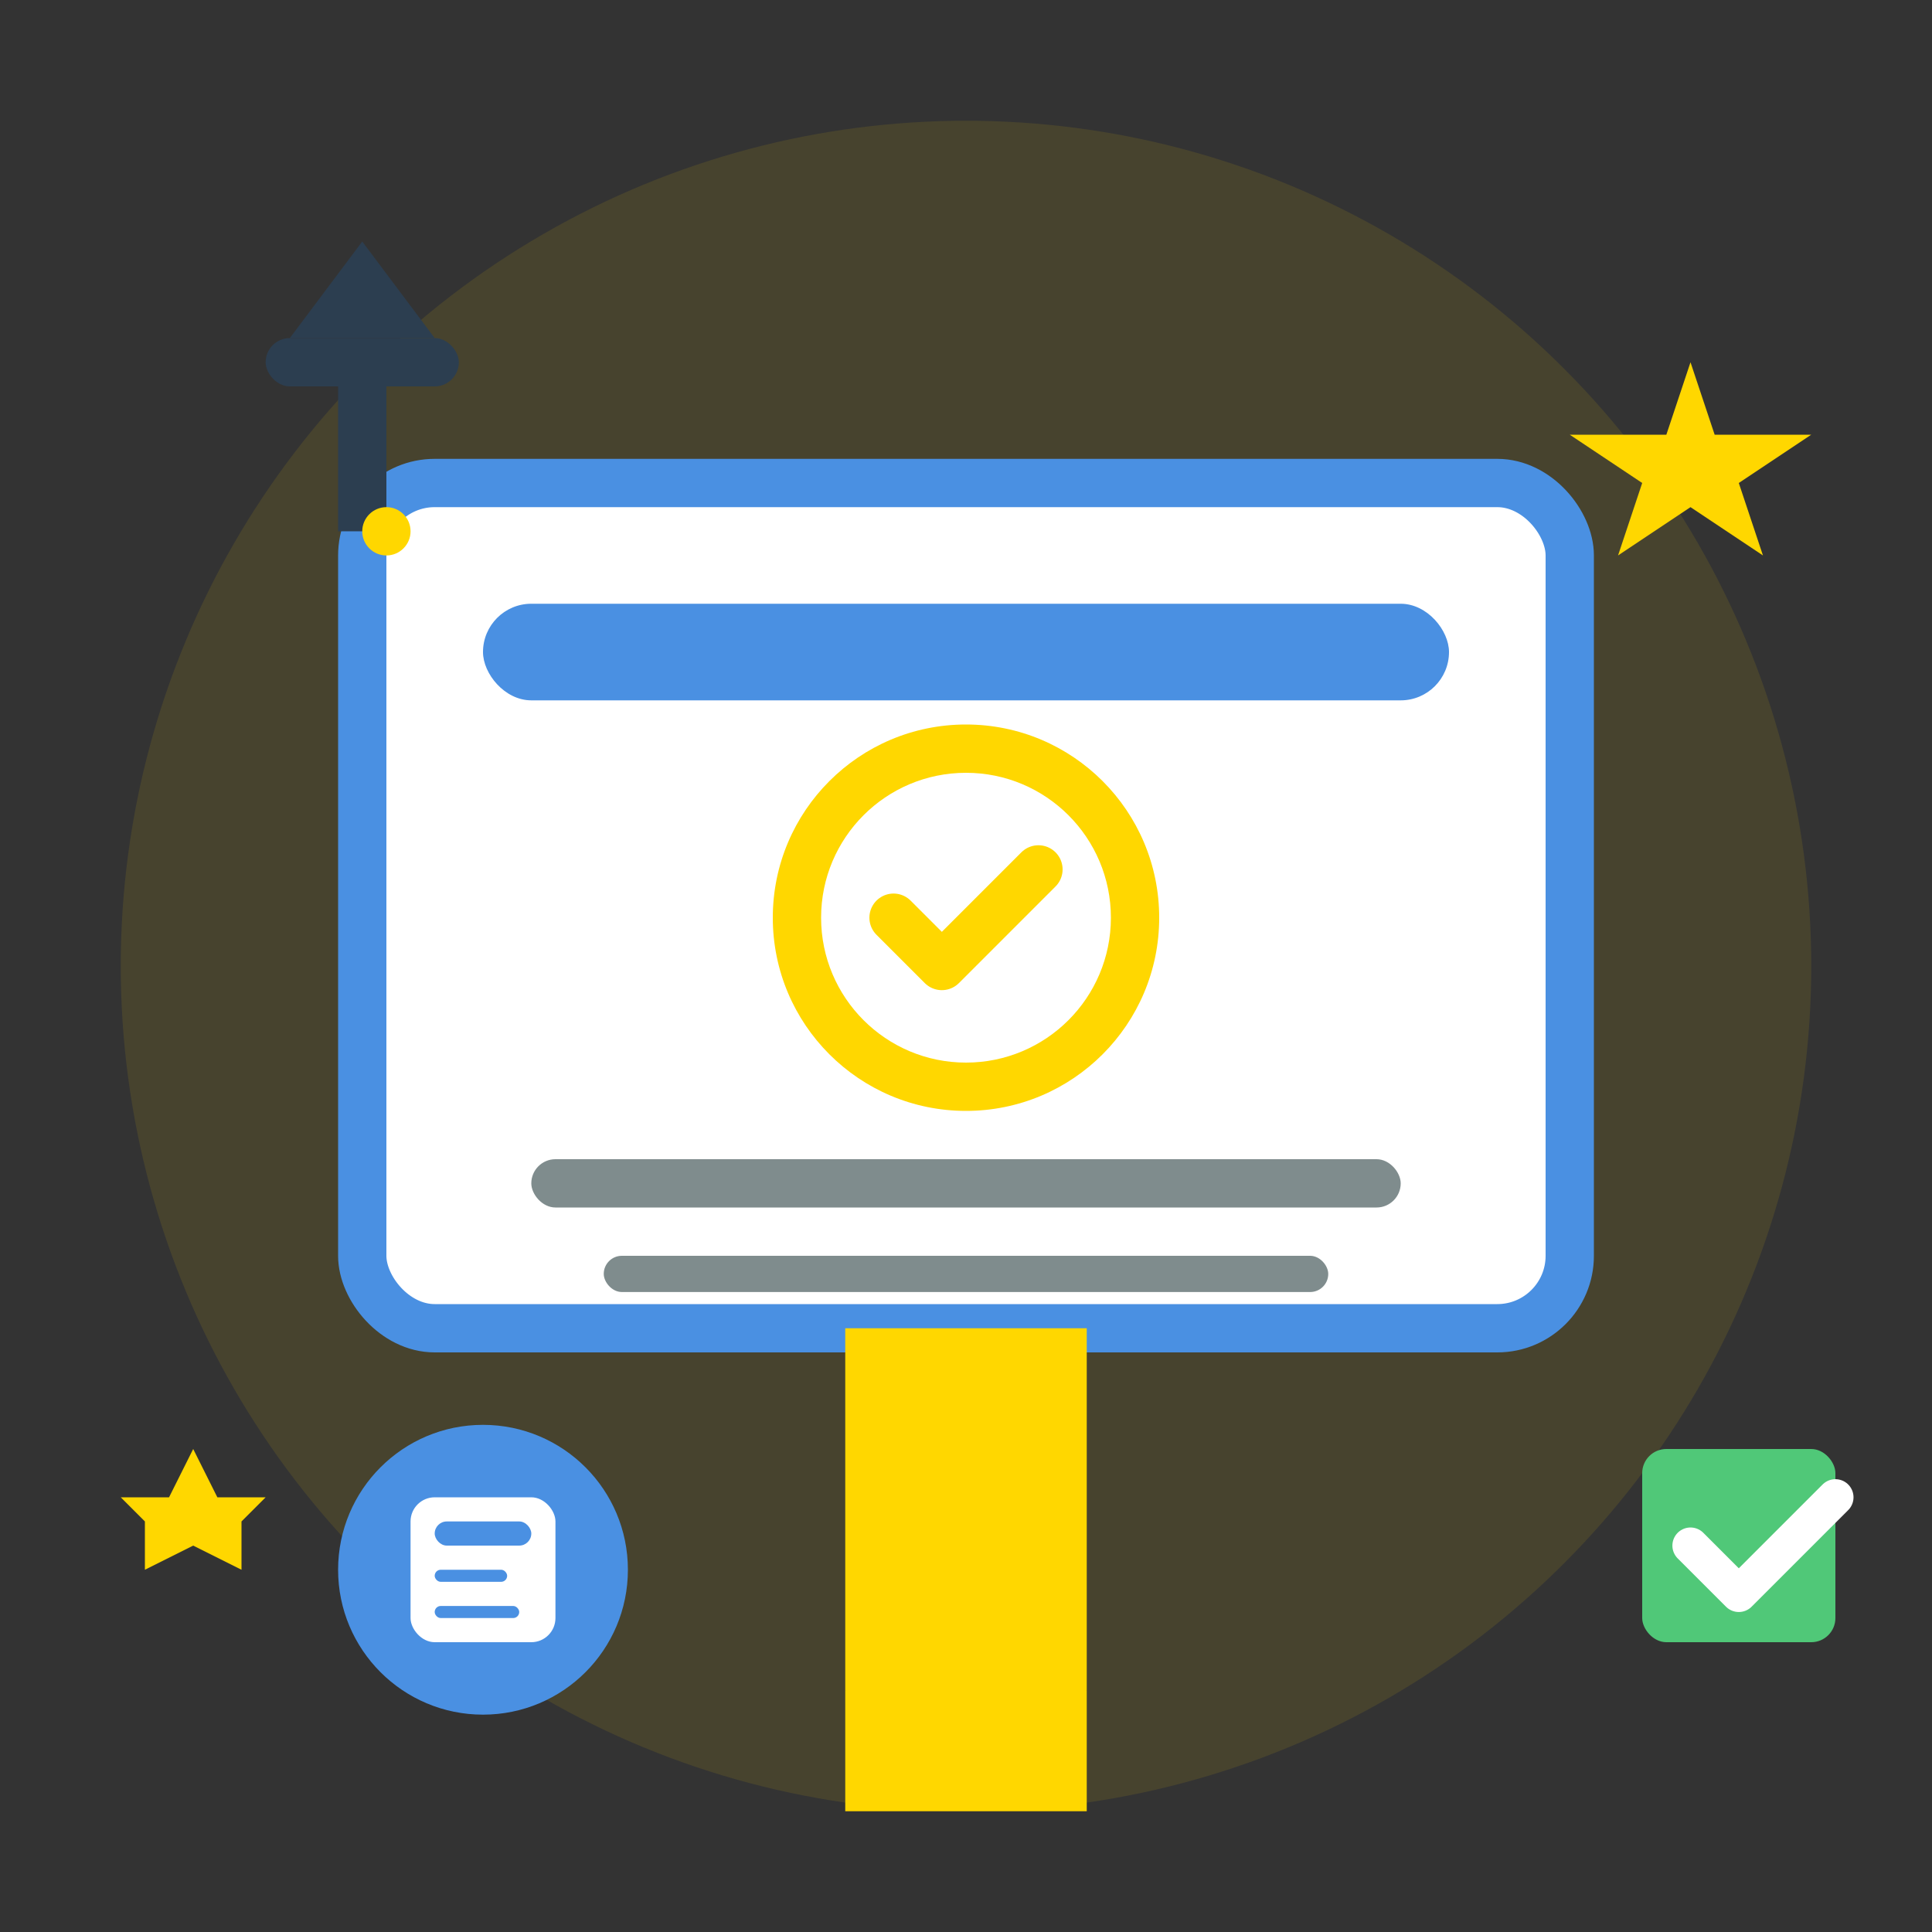 <svg width="80" height="80" viewBox="0 0 80 80" fill="none" xmlns="http://www.w3.org/2000/svg">
  <rect x="0" y="0" width="80" height="80" fill="#333333" stroke="none"/>
  <!-- Background circle -->
  <circle cx="40" cy="40" r="35" fill="#FFD700" opacity="0.1"/>
  
  <!-- Certificate background -->
  <rect x="15" y="20" width="50" height="35" rx="3" fill="white" stroke="#4A90E2" stroke-width="2"/>
  
  <!-- Certificate header -->
  <rect x="20" y="25" width="40" height="4" rx="2" fill="#4A90E2"/>
  
  <!-- Certificate seal -->
  <circle cx="40" cy="38" r="8" fill="#FFD700"/>
  <circle cx="40" cy="38" r="6" fill="white"/>
  <path d="M37 38 L39 40 L43 36" stroke="#FFD700" stroke-width="2" stroke-linecap="round" stroke-linejoin="round"/>
  
  <!-- Certificate text lines -->
  <rect x="22" y="48" width="36" height="2" rx="1" fill="#7f8c8d"/>
  <rect x="25" y="52" width="30" height="1.5" rx="0.75" fill="#7f8c8d"/>
  
  <!-- Ribbon -->
  <g transform="translate(35, 55)">
    <rect x="0" y="0" width="10" height="15" fill="#FFD700"/>
    <polygon points="0,15 5,12 10,15 10,20 0,20" fill="#FFD700"/>
  </g>
  
  <!-- Academic elements -->
  <g transform="translate(10, 10)">
    <polygon points="5,0 2,4 8,4" fill="#2c3e50"/>
    <rect x="1" y="4" width="8" height="2" rx="1" fill="#2c3e50"/>
    <rect x="4" y="6" width="2" height="6" fill="#2c3e50"/>
    <circle cx="6" cy="12" r="1" fill="#FFD700"/>
  </g>
  
  <!-- Achievement stars -->
  <g transform="translate(65, 15)">
    <path d="M5 0 L6 3 L10 3 L7 5 L8 8 L5 6 L2 8 L3 5 L0 3 L4 3 Z" fill="#FFD700"/>
  </g>
  
  <g transform="translate(5, 60)">
    <path d="M3 0 L4 2 L6 2 L5 3 L5 5 L3 4 L1 5 L1 3 L0 2 L2 2 Z" fill="#FFD700"/>
  </g>
  
  <!-- Verification elements -->
  <rect x="68" y="60" width="8" height="8" rx="1" fill="#50C878"/>
  <path d="M70 64 L72 66 L76 62" stroke="white" stroke-width="1.5" stroke-linecap="round" stroke-linejoin="round"/>
  
  <!-- Digital badge -->
  <circle cx="20" cy="65" r="6" fill="#4A90E2"/>
  <rect x="17" y="62" width="6" height="6" rx="1" fill="white"/>
  <rect x="18" y="63" width="4" height="1" rx="0.5" fill="#4A90E2"/>
  <rect x="18" y="65" width="3" height="0.5" rx="0.25" fill="#4A90E2"/>
  <rect x="18" y="66.5" width="3.5" height="0.5" rx="0.25" fill="#4A90E2"/>
</svg>
